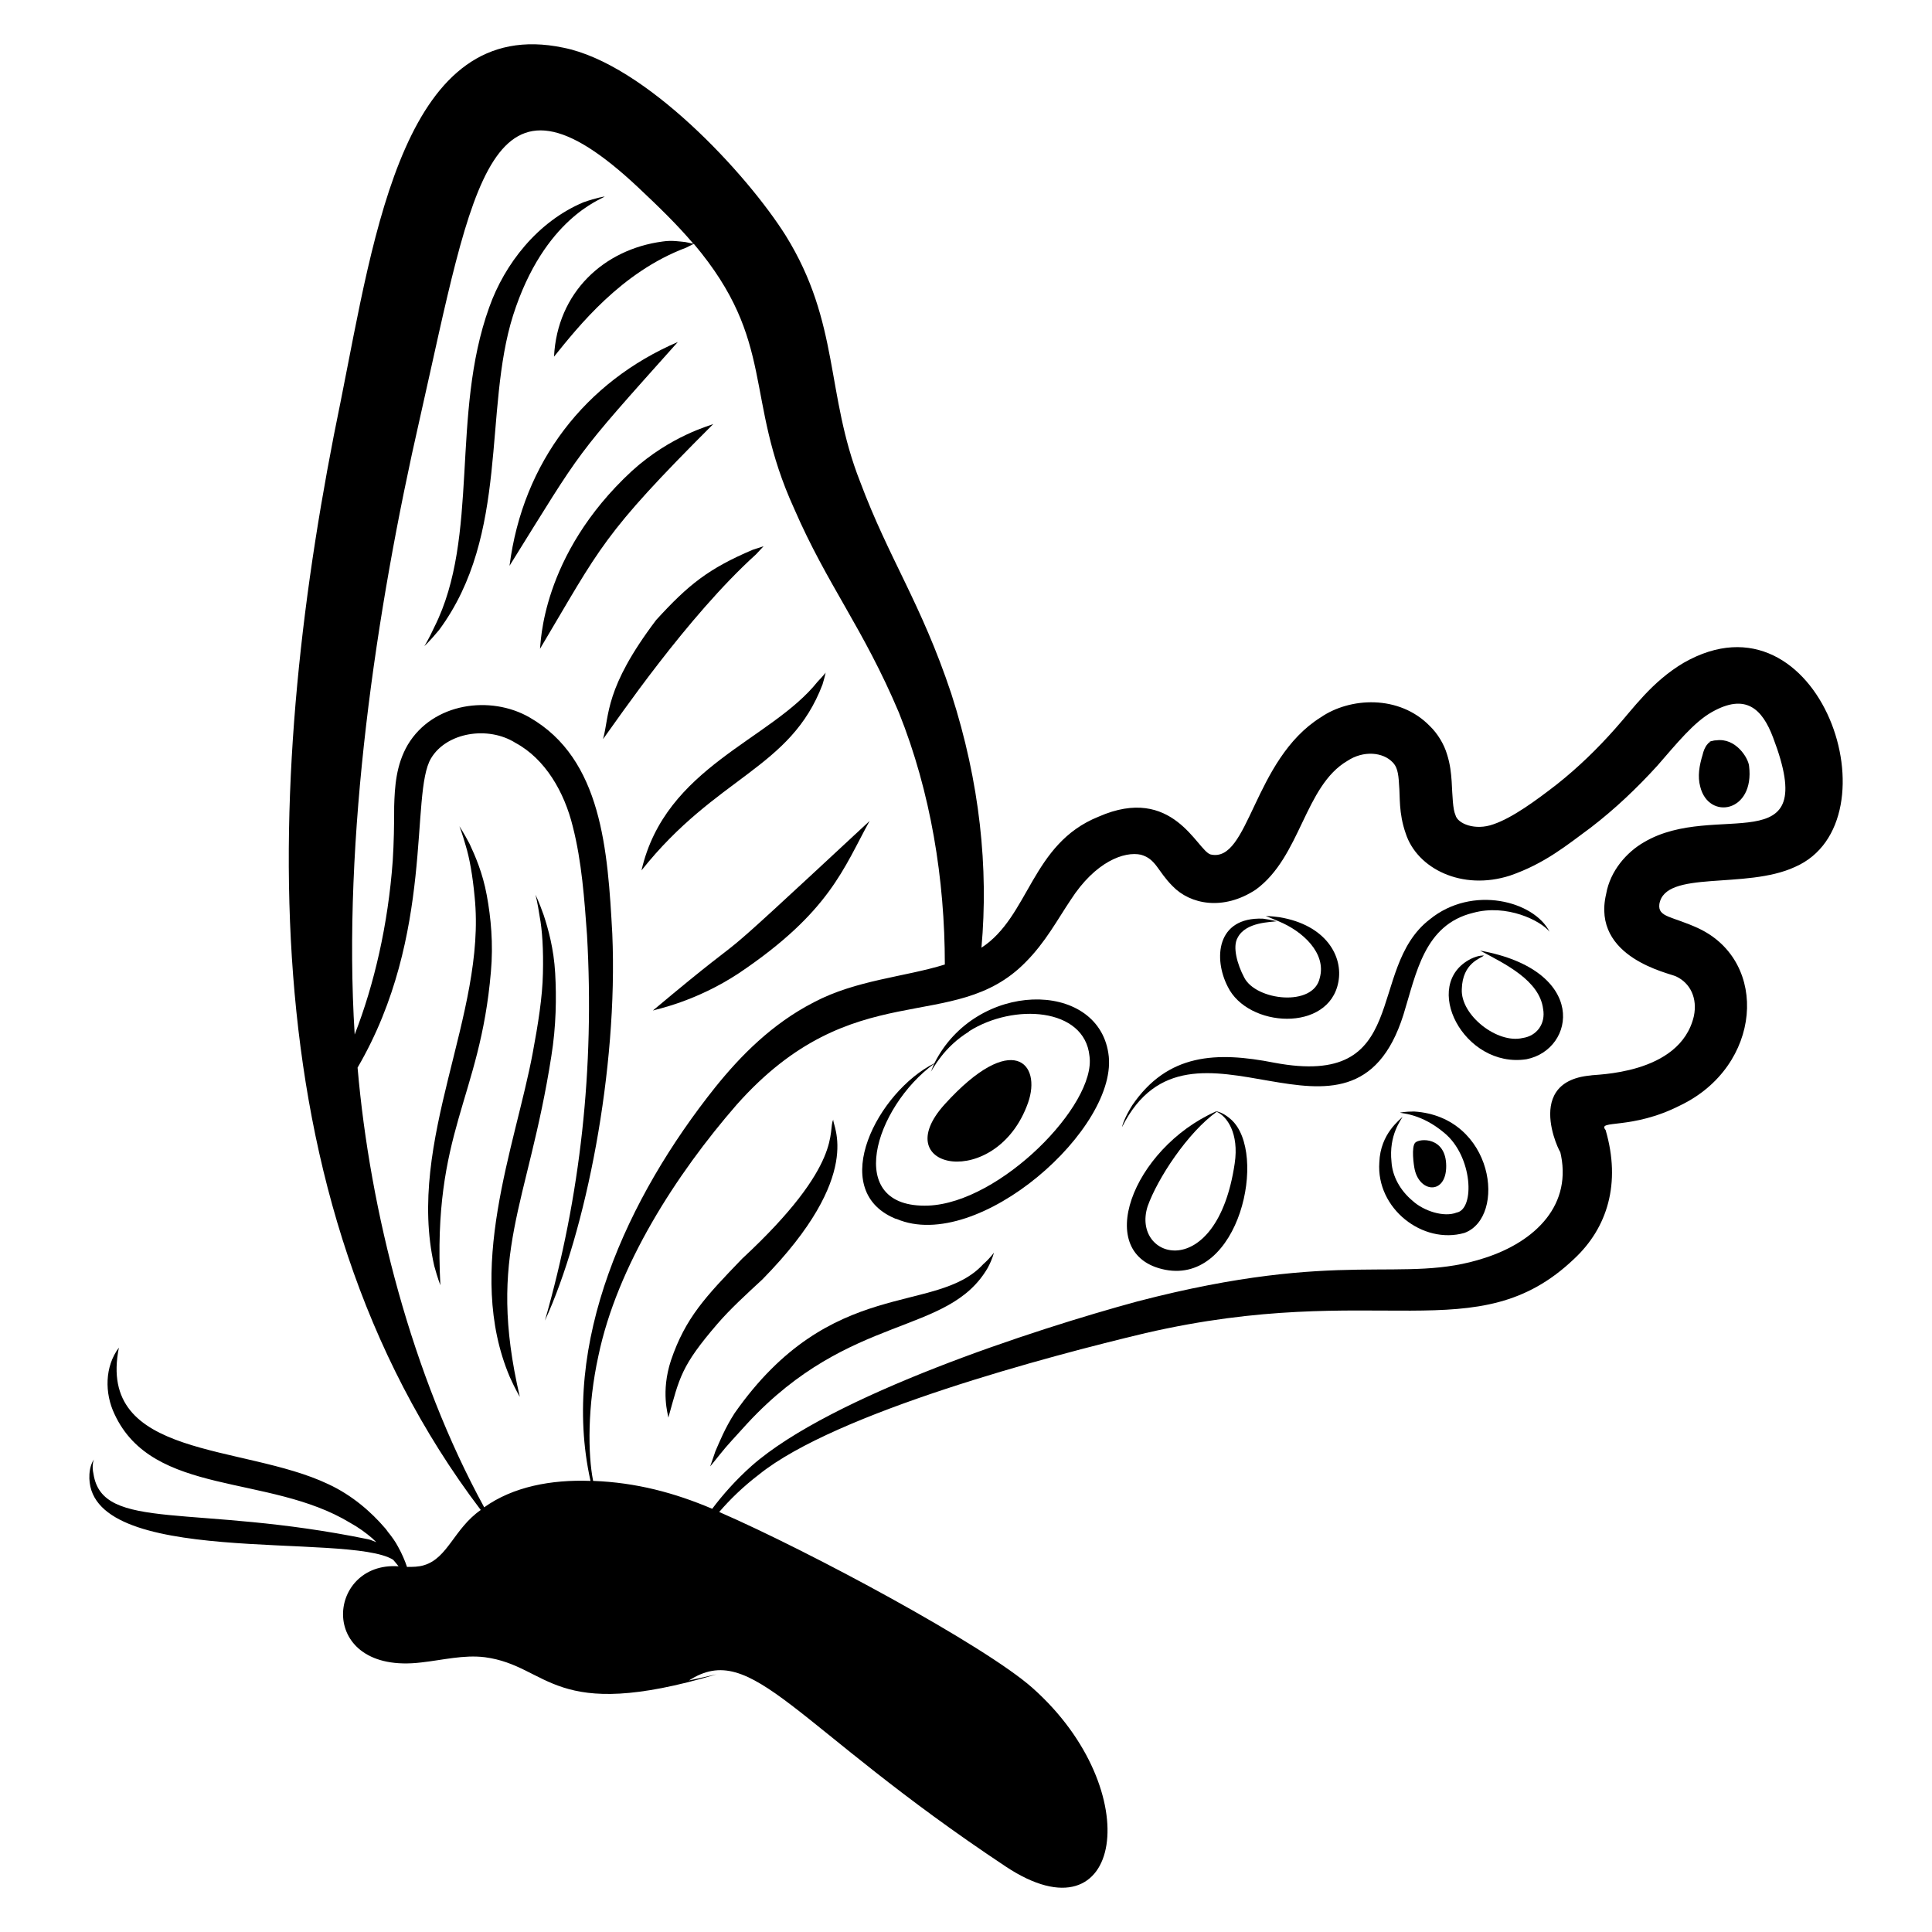 <?xml version="1.0" encoding="UTF-8"?>
<!-- Uploaded to: SVG Repo, www.svgrepo.com, Generator: SVG Repo Mixer Tools -->
<svg fill="#000000" width="800px" height="800px" version="1.1" viewBox="144 144 512 512" xmlns="http://www.w3.org/2000/svg">
 <g>
  <path d="m590.2 319.64c-8.543 5.082-13.391 12.16-18.164 17.473-4.695 5.312-9.852 10.312-15.395 14.703-5.543 4.309-11.852 8.93-16.855 10.621-4.848 1.77-9.543-0.152-10.082-2.465-0.691-1.539-0.77-4.773-1-8.93-0.152-2.156-0.387-4.539-1.23-7.156-0.77-2.617-2.461-5.465-4.539-7.465-8.16-8.391-21.242-7.621-28.938-2.309-17.961 11.246-18.961 38.688-29.172 36.328-3.582-1.023-9.938-18.707-29.711-10.004-17.836 7.168-18.301 26.449-31.016 34.711 1.887-21.051-0.383-43.707-8.004-67.344-8.012-24.035-16.449-35.551-24.168-56.184-9.172-23.309-5.305-41.957-19.703-65.191-10.273-16.32-37.176-45.484-58.957-49.797-41.996-8.801-49.977 48.703-58.957 93.59-20.109 97.312-25.918 210.87 37.098 293.94-7.055 4.906-8.707 12.734-15.008 14.625-1.465 0.461-3 0.461-4.539 0.461-0.539-1.617-1.309-3.465-2.387-5.387-0.691-1.309-1.617-2.617-2.695-3.926-0.23-0.309-0.461-0.691-0.77-1-3.617-4.234-8.699-8.695-15.008-11.621-22.656-10.777-61.422-6.637-55.492-36.176-3.777 5.035-3.805 12.082-1.156 17.625 10.164 21.91 40.902 15.746 62.422 28.785 2.231 1.23 4.231 2.691 5.926 4.156l0.23 0.23c0.301 0.258 0.516 0.512 0.801 0.77-0.703-0.25-1.32-0.598-2.098-0.77-46.258-9.492-70.457-1.898-72.855-17.312-0.477-2.094-0.051-3.465 0.117-3.848-0.32 0.453-1.051 1.664-1.195 3.891-1.469 25.152 68.664 15.23 80.496 22.695 0.477 0.578 1.031 1.18 1.43 1.73-19.363-1.383-21.82 28.832 6.004 25.477 5.617-0.617 11.238-2.078 16.855-1.387 17.316 2.309 17.625 17.547 61.418 4.539l-7.312 1.617c16.855-10.852 27.477 11.852 83.969 49.336 31.02 20.551 37.715-20.09 7.082-47.336-12.625-11.238-59.113-36.25-83.047-46.641 2.848-3.309 6.312-6.695 10.543-9.93 20.422-16.457 77.145-31.469 102.45-37.484 61.582-14.211 87.809 4.926 113.61-19.703 8.801-8.223 12.422-20 8.312-34.098-2.371-2.844 6.832 0.059 19.781-6.543 21.594-10.363 23.664-37.961 4.926-46.871-7.152-3.328-10.91-2.922-10.469-6.465 1.531-9.188 22.832-3.773 35.945-9.852 27.523-11.992 6.684-74.777-29.484-54.109zm-317.88 223.82c-19.168-35.043-30.262-78.332-33.559-116.53 20.594-35.309 13.828-72.633 19.473-81.969 4.078-6.852 15.086-8.699 22.398-4.078 7.852 4.234 12.93 13.008 15.164 22.168 2.387 9.312 3.078 19.32 3.773 28.785 1.996 35.234-1.703 69.105-11.16 102.14 10.789-23.41 19.414-66.523 17.855-102.52-1.215-22.086-2.719-46.32-21.938-57.34-10.312-5.926-25.555-3.926-32.25 7.234-3.156 5.387-3.465 11.238-3.617 16.316 0 5.078-0.078 9.699-0.383 14.469-1.23 16.934-4.926 32.789-10.082 46.027-3.258-51.973 5.582-112.15 17.316-163.48 14.258-63.07 18.426-98.109 57.957-60.879 5.234 4.926 10.238 9.773 14.469 14.777 0.02 0.016 0.008 0.008 0.02 0.016-0.141-0.031-0.84-0.176-2.129-0.449-1.414-0.129-3.574-0.527-6.047-0.141-15.508 2.055-27.906 13.445-28.758 30.512 6.461-8 17.82-22.449 35.035-28.891 1.207-0.605 1.875-0.941 1.953-0.98l0.004 0.004h0.078c21.926 26.031 13.133 40.672 26.555 70.117 8.844 20.387 18.277 31.578 27.785 54.109 8.445 21.109 12.16 44.184 12.16 66.73-10.621 3.309-23.477 4.078-34.711 10.008-11.082 5.695-19.395 14.16-26.094 22.473-23.297 29.191-41.219 67.883-33.098 104.37-10.391-0.391-20.551 1.535-28.172 7zm307.33-176.25c-4.539 2.617-8.93 7.543-10.004 13.699-3.984 16.977 16.953 21.004 18.547 21.859 3.769 1.77 5.695 5.773 4.695 10.543-3.668 15.707-26.609 15.367-27.398 15.699-19.176 1.746-6.281 23.988-8.082 19.934 3.574 14.27-6.477 24.062-19.859 28.398-21.855 7.188-37.445-2.688-92.129 11.547-27.199 7.383-81.004 24.891-102.21 43.562-4.231 3.769-7.695 7.695-10.465 11.391-9.965-4.234-20.16-6.965-31.559-7.391-1.406-7.027-1.523-19.809 1.387-33.098 4.981-23.918 20.668-48.219 36.637-66.578 30.996-34.914 57.457-18.273 76.582-37.789 5.234-5.234 8.465-11.312 11.93-16.473 6.59-10.25 14.27-12.953 18.625-12.008 4.027 1.129 4.391 4.312 8.387 8.312 4.676 4.879 13.469 6.617 22.09 0.922 11.918-8.719 12.875-27.434 24.242-34.098 4.312-2.848 9.469-2.309 12.008 0.383 1.078 1.078 1.539 2.617 1.691 5.926 0.309 3.156-0.152 7.465 1.77 12.93 3.016 9.297 14.91 15.258 27.633 11.16 9.16-3.156 15.008-8.004 21.473-12.777 6.312-4.848 12.16-10.391 17.547-16.316 5.234-6.004 9.699-11.543 14.469-14.238 8.949-5.07 13.352-0.926 16.242 6.773 12.824 33.684-15.16 16.398-34.246 27.727z"/>
  <path d="m391.62 425.78c-14.992 7.508-28.406 33.277-10.699 41.023 0.23 0.078 0.461 0.23 0.691 0.23 21.535 9.227 59.312-24.27 56.109-43.949-3.008-19.559-35.145-19.203-46.102 2.695zm-1.617 37.715c-22.59 0.836-14.258-26.09 1.617-37.637-0.312 0.465-0.672 1.652-0.922 2.156 0.57-0.762 3.375-6.512 10.082-10.621v-0.078c11.875-7.527 30.66-6.273 31.941 6.543 1.852 12.887-23.645 38.895-42.719 39.637z"/>
  <path d="m498.68 404.23c1.289-6.684-3.156-15.086-15.625-17.164-2.309-0.309-3.617-0.309-3.617-0.309s1.23 0.461 3.387 1.387c6.379 2.598 12.742 8.453 10.93 15.008-1.68 7.793-16.895 6.027-20.012-0.078-1.848-3.465-3.156-8.16-1.77-10.543 2.137-4.269 8.98-4.125 10.312-4.387 0 0-1.309-0.383-3.617-0.691-12.359-0.461-13.105 10.645-9.312 18.008 5.301 10.941 26.852 12.195 29.324-1.23z"/>
  <path d="m466.59 438.56c-0.078-0.078-0.078 0-0.152 0h-0.156c-0.078-0.078-0.078 0-0.078 0-22.148 9.852-32.875 38.129-13.395 41.945 19.738 3.797 27.227-31.016 17.473-39.793-1.613-1.461-3-2-3.691-2.152zm4.617 13.777c-4.742 32.09-27.496 25.48-23.09 11.391 2.644-7.469 10.676-19.621 18.316-25.09 2.691 1.152 5.977 5.676 4.773 13.699z"/>
  <path d="m536.24 395.92c6.762 3.578 15.762 7.953 16.703 15.473 0.695 3.848-1.617 7.156-5.465 7.695-6.672 1.562-16.422-6.031-16.086-12.93 0.172-7.055 5.086-8.164 5.848-8.93 0 0-1.309-0.152-3.387 0.848-13.523 6.762-1.914 29.203 14.699 26.629 12.977-2.59 16.449-23.578-12.312-28.785z"/>
  <path d="m518.77 438.56c-2.465 0-3.769 0.309-3.769 0.309 0.766 0.254 5.766 0.34 11.699 5.312 7.633 6.227 8.211 20.285 3.309 21.168-3.309 1.309-8.695-0.383-11.699-3.156-3.309-2.769-5.312-6.543-5.543-10.234-0.785-7.238 2.629-11.242 2.926-12.008-0.594 0.762-5.887 4.422-6.156 12.082-0.875 12.234 11.504 21.859 22.551 18.703 11.273-4.148 7.887-30.809-13.316-32.176z"/>
  <path d="m598.82 340.2h-0.152c-0.309 0-0.617 0.078-0.848 0.152-0.152 0-0.23 0.078-0.383 0.078-0.23 0-0.383 0.078-0.617 0.078h0.539c-0.309 0.152-0.617 0.387-0.848 0.691-0.691 0.77-1.078 1.848-1.309 2.848-0.848 2.769-1.383 5.695-0.613 8.465 2.231 8.934 14.473 6.773 12.93-5.543-0.23-2.152-3.566-7.504-8.699-6.769z"/>
  <path d="m304.26 196.07s-2.082 0.285-5.644 1.539c-12.172 5.133-20.887 16.336-24.969 27.832-10.285 28.539-2.473 60.676-14.52 84.684-1.523 3.312-2.668 5.106-2.668 5.106s1.551-1.426 3.941-4.328c18.699-25.363 11.641-58.168 19.578-83.34 8.234-25.828 23.516-30.734 24.281-31.492z"/>
  <path d="m323.63 234.63c-24.449 10.512-41.074 31.793-44.602 59.312 19.809-31.812 16.641-28.035 44.602-59.312z"/>
  <path d="m333.03 256.37c-0.781 0.402-11.246 3.074-21.57 12.441-24.312 22.48-24.125 46.352-24.348 47.121 16.137-27.094 16.336-30.004 45.918-59.562z"/>
  <path d="m344.32 290.94c1.297-1.387 2.035-2.176 2.035-2.176s-1.043 0.336-2.863 0.926c-11.758 5.008-17.031 9.23-25.602 18.613-13.766 18.195-12.32 25.223-14.078 31.57 3.809-5.188 22.289-32.438 40.508-48.934z"/>
  <path d="m314 374.67c19.949-25.102 39.469-26.887 47.973-49.273 0.602-1.988 0.828-3.133 0.828-3.133s-0.73 0.938-2.129 2.391c-12.398 15.543-40.34 22.473-46.672 50.016z"/>
  <path d="m317.02 411.8c0.766-0.297 11.387-2.348 22.809-9.906 24.102-16.219 27.727-27.836 34.629-40.336-49.98 46.445-25.355 23.336-57.438 50.242z"/>
  <path d="m404.55 479.04c-12.527 13.605-40.246 2.852-65.883 39.484-2.539 3.926-4.004 7.621-5.082 10.082-0.848 2.539-1.387 4.004-1.387 4.004s1-1.156 2.695-3.309c1.617-2.078 4.231-4.848 7.234-8.16 27.285-29.387 53.102-23.008 63.652-41.176 1.309-2.461 1.617-4.004 1.617-4.004-0.004 0-0.848 1.305-2.848 3.078z"/>
  <path d="m346.06 483.04c27.324-27.836 18.359-40.859 18.777-42.332-1.594 2.769 3.18 11.508-24.168 36.867-9.645 10.016-15.023 15.648-18.855 26.938-2.75 8.387-0.746 14.398-0.691 15.164 2.977-10.594 3.273-13.566 13.082-24.938 3.387-3.926 7.621-7.773 11.855-11.699z"/>
  <path d="m534.4 385.91c8.891-2.445 17.902 2.074 20.242 5.004-4.043-8.086-20.441-12.516-31.789-3.234-17.031 13.16-4.566 44.852-41.18 37.945-15.258-2.996-28.215-2.504-37.637 11.312-1.926 3.078-2.617 5.234-2.695 5.773 18.242-36.445 60.863 13.637 74.582-29.785 3.426-11.039 5.508-23.855 18.477-27.016z"/>
  <path d="m290.11 423.9c1.285-7.949 1.379-15.57 1.016-22.031-0.367-6.492-1.863-11.754-3.027-15.309-1.25-3.547-2.188-5.461-2.188-5.461s0.555 2.074 1.098 5.734c0.699 3.625 1.023 8.887 0.871 15.113-0.121 6.25-1.277 13.449-2.707 21.121-4.644 24.793-18.074 57.547-6.074 85.848 1.543 3.434 2.656 5.254 2.656 5.254-8.902-38.27 2.164-50.508 8.355-90.27z"/>
  <path d="m273 381.25c-1.074-5.887-3.094-10.492-4.547-13.598-1.605-3.062-2.707-4.68-2.707-4.68s0.746 1.824 1.66 5.086c1.004 3.234 1.855 7.984 2.379 13.645 3.195 31.148-18.246 64.355-10.711 97.754 0.91 3.332 1.629 5.148 1.629 5.148-2.125-40.805 10.508-49.293 13.391-83.055 0.672-7.426-0.004-14.445-1.094-20.301z"/>
  <path d="m394.39 436.61c-15.828 17.422 13.719 23.117 22.043-0.336 3.719-10.477-4.199-19.297-22.043 0.336z"/>
  <path d="m527.26 452.98c-0.039-7.781-7.086-7.363-8.23-6.141-1.027 1.102-0.414 5.836-0.102 7.176 1.441 6.176 8.371 6.562 8.332-1.035z"/>
 </g>
</svg>